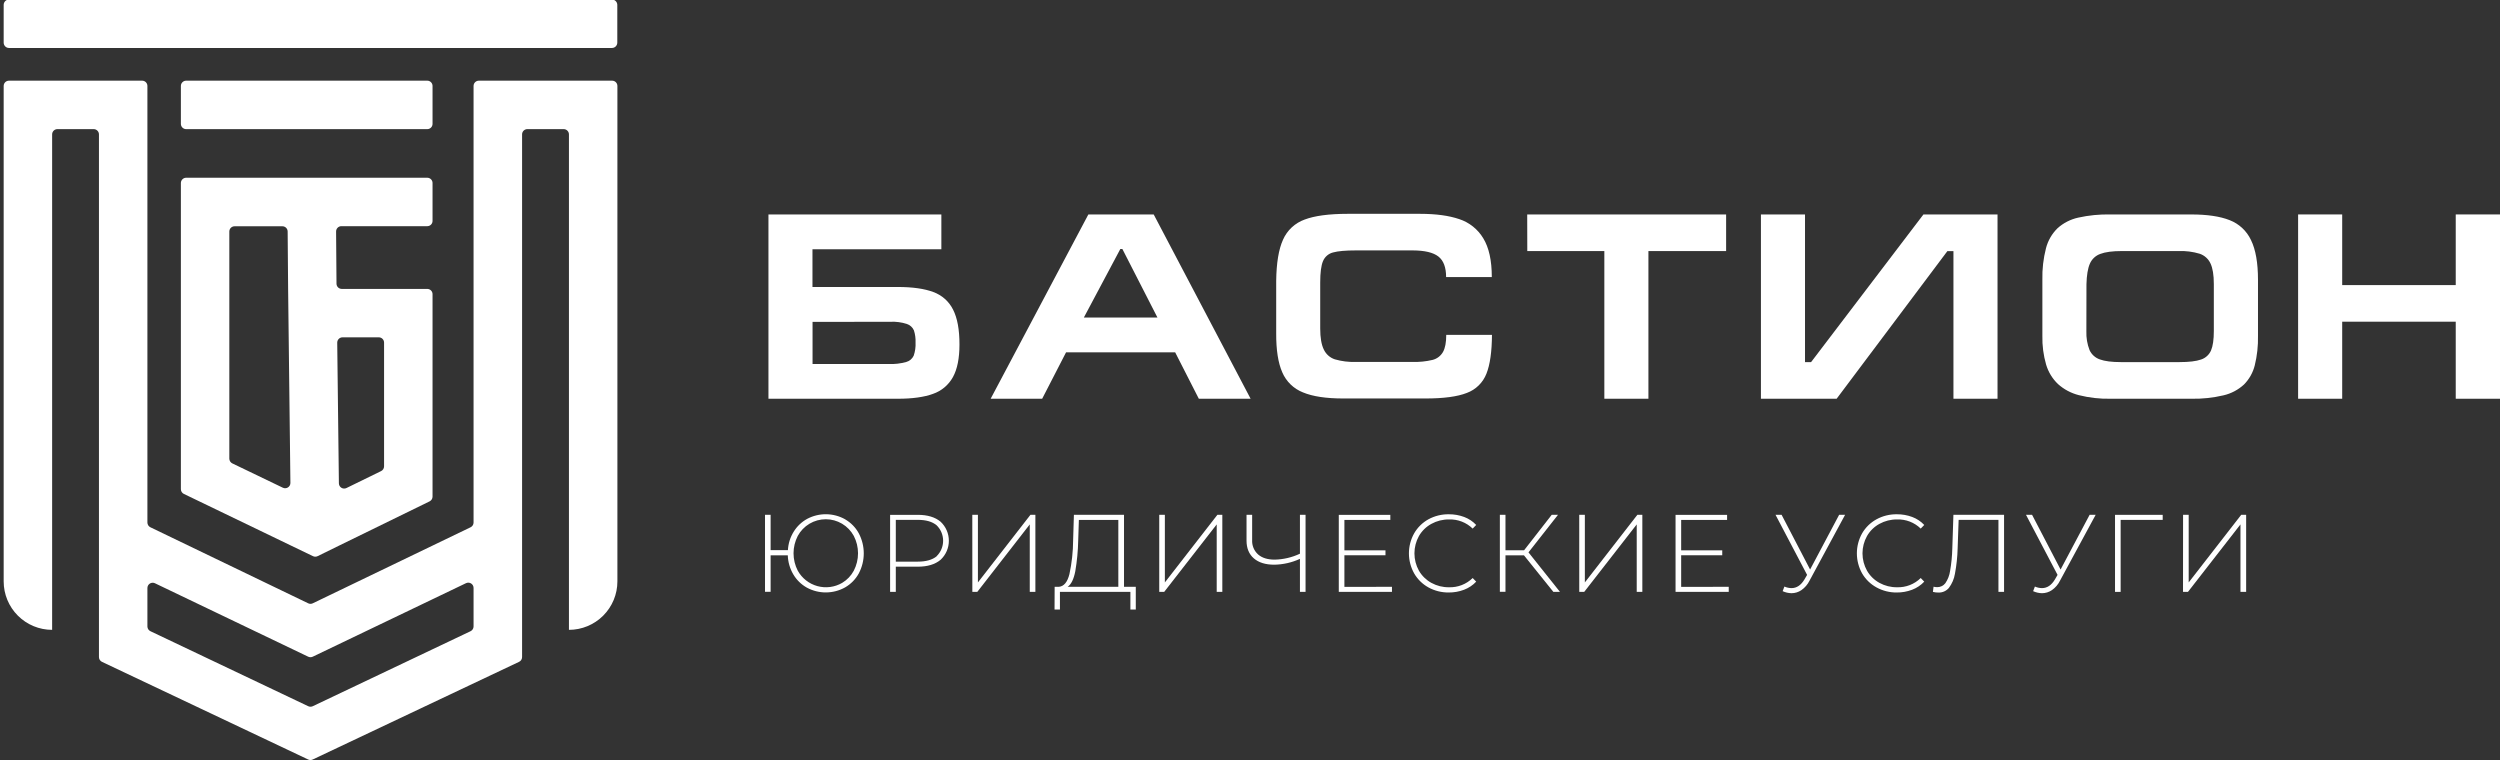 <?xml version="1.0" encoding="UTF-8"?> <svg xmlns="http://www.w3.org/2000/svg" width="1233" height="375" viewBox="0 0 1233 375" fill="none"><rect x="0" y="0" width="1233" height="375" fill="#333333" stroke="none"/><g clip-path="url(#clip0_6657_4)"><path d="M379 105.76H464.28V122.93H400.71V141.54H442.71C450.043 141.54 455.9 142.367 460.28 144.02C464.537 145.54 468.039 148.652 470.05 152.7C472.163 156.827 473.217 162.57 473.21 169.93C473.21 176.75 472.13 182.11 469.97 186.01C467.832 189.886 464.328 192.827 460.14 194.26C455.74 195.86 449.973 196.66 442.84 196.66H379V105.76ZM400.75 158.76V179.54H438.35C441.244 179.647 444.138 179.309 446.93 178.54C447.74 178.322 448.492 177.928 449.133 177.387C449.774 176.846 450.288 176.171 450.64 175.41C451.349 173.327 451.657 171.128 451.55 168.93C451.636 166.898 451.362 164.867 450.74 162.93C450.414 162.187 449.935 161.521 449.333 160.976C448.732 160.432 448.022 160.021 447.25 159.77C444.623 158.928 441.866 158.566 439.11 158.7L400.75 158.76Z" fill="white"></path><path d="M514 196.66H488.59L536.78 105.76H569L616.8 196.66H591.26L579.59 173.77H525.78L514 196.66ZM534.56 156.6H570.85L553.55 122.8H552.55L534.56 156.6Z" fill="white"></path><path d="M702.999 196.53H662.489C654.029 196.53 647.409 195.53 642.629 193.53C640.356 192.641 638.283 191.309 636.53 189.611C634.777 187.913 633.38 185.883 632.419 183.64C630.379 179.007 629.379 172.59 629.419 164.39V138.59C629.519 129.723 630.642 122.93 632.789 118.21C633.796 115.92 635.258 113.86 637.088 112.154C638.917 110.449 641.075 109.134 643.429 108.29C648.389 106.41 655.462 105.467 664.649 105.46H700.399C708.166 105.46 714.602 106.33 719.709 108.07C724.664 109.699 728.867 113.057 731.549 117.53C734.356 122.11 735.759 128.48 735.759 136.64H713.219C713.219 131.86 711.946 128.48 709.399 126.5C706.852 124.52 702.626 123.52 696.719 123.5H668.839C663.679 123.5 659.899 123.833 657.499 124.5C656.386 124.773 655.353 125.304 654.484 126.051C653.615 126.799 652.935 127.74 652.499 128.8C651.579 130.97 651.129 134.48 651.129 139.32V162C651.129 166.52 651.716 169.973 652.889 172.36C653.418 173.499 654.174 174.518 655.111 175.354C656.049 176.19 657.147 176.825 658.339 177.22C661.696 178.191 665.186 178.624 668.679 178.5H696.559C699.922 178.62 703.286 178.283 706.559 177.5C707.631 177.228 708.637 176.743 709.517 176.073C710.397 175.402 711.132 174.561 711.679 173.6C712.759 171.68 713.289 168.87 713.289 165.16H735.839C735.786 173.5 734.872 179.89 733.099 184.33C732.25 186.497 730.952 188.461 729.291 190.091C727.629 191.721 725.642 192.982 723.459 193.79C718.806 195.623 711.986 196.537 702.999 196.53Z" fill="white"></path><path d="M753.221 105.76H851.321V123.82H813.001V196.66H791.261V123.82H753.261L753.221 105.76Z" fill="white"></path><path d="M963.44 196.66V123.86H960.44L905.83 196.66H868.49V105.76H890.23V178.59H893.23L948.64 105.76H985.18V196.66H963.44Z" fill="white"></path><path d="M1113.64 165.61C1113.75 170.529 1113.22 175.442 1112.04 180.22C1111.15 183.778 1109.32 187.032 1106.74 189.64C1103.9 192.258 1100.43 194.094 1096.67 194.97C1091.46 196.201 1086.12 196.769 1080.77 196.66H1040.84C1035.61 196.763 1030.4 196.171 1025.33 194.9C1021.48 193.937 1017.92 192.045 1014.97 189.39C1012.23 186.756 1010.22 183.455 1009.14 179.81C1007.81 175.197 1007.19 170.409 1007.3 165.61V138C1007.17 132.736 1007.78 127.479 1009.09 122.38C1010.06 118.652 1012.03 115.259 1014.78 112.56C1017.66 109.972 1021.17 108.174 1024.95 107.34C1030.16 106.183 1035.5 105.656 1040.84 105.77H1080.77C1088.62 105.77 1094.91 106.703 1099.64 108.57C1104.29 110.36 1108.08 113.883 1110.19 118.4C1112.49 123.067 1113.64 129.6 1113.64 138V165.61ZM1029 163.4C1028.89 166.568 1029.42 169.725 1030.57 172.68C1031.06 173.752 1031.77 174.712 1032.65 175.502C1033.52 176.291 1034.55 176.893 1035.67 177.27C1038.07 178.15 1041.52 178.59 1046.04 178.59H1074.85C1079.6 178.59 1083.17 178.167 1085.55 177.32C1086.65 176.964 1087.65 176.379 1088.5 175.603C1089.36 174.827 1090.03 173.878 1090.49 172.82C1091.4 170.68 1091.86 167.49 1091.86 163.27V140.08C1091.86 135.62 1091.31 132.237 1090.21 129.93C1089.7 128.816 1088.96 127.818 1088.05 126.997C1087.14 126.175 1086.07 125.547 1084.91 125.15C1081.53 124.135 1078 123.686 1074.47 123.82H1046.47C1041.86 123.82 1038.33 124.287 1035.9 125.22C1034.75 125.624 1033.69 126.263 1032.8 127.096C1031.91 127.929 1031.2 128.938 1030.72 130.06C1029.71 132.373 1029.15 135.753 1029.04 140.2L1029 163.4Z" fill="white"></path><path d="M1133.43 196.66V105.76H1155.17V140.61H1211.17V105.76H1233.04V196.66H1211.17V158.66H1155.17V196.66H1133.43Z" fill="white"></path><path d="M416.831 256.14C419.664 257.779 421.993 260.166 423.561 263.04C425.169 266.085 426.01 269.476 426.01 272.92C426.01 276.364 425.169 279.755 423.561 282.8C421.992 285.67 419.664 288.054 416.831 289.69C413.953 291.305 410.713 292.164 407.414 292.189C404.114 292.213 400.862 291.402 397.961 289.83C395.184 288.286 392.871 286.028 391.261 283.29C389.575 280.436 388.639 277.203 388.541 273.89H380.071V291.89H377.301V253.89H380.071V271.32H388.601C388.767 268.098 389.748 264.97 391.451 262.23C393.081 259.579 395.373 257.397 398.101 255.9C400.992 254.366 404.221 253.582 407.494 253.621C410.766 253.659 413.977 254.519 416.831 256.12V256.14ZM415.361 287.47C417.78 286.027 419.761 283.953 421.091 281.47C422.464 278.818 423.18 275.876 423.18 272.89C423.18 269.904 422.464 266.962 421.091 264.31C419.741 261.824 417.745 259.748 415.313 258.301C412.882 256.854 410.105 256.091 407.276 256.091C404.447 256.091 401.67 256.854 399.238 258.301C396.807 259.748 394.811 261.824 393.461 264.31C392.088 266.962 391.371 269.904 391.371 272.89C391.371 275.876 392.088 278.818 393.461 281.47C394.49 283.317 395.876 284.941 397.54 286.246C399.204 287.551 401.111 288.51 403.151 289.069C405.19 289.628 407.32 289.774 409.417 289.5C411.513 289.225 413.534 288.535 415.361 287.47Z" fill="white"></path><path d="M463.9 257.31C465.187 258.512 466.213 259.966 466.914 261.581C467.616 263.197 467.978 264.939 467.978 266.7C467.978 268.461 467.616 270.203 466.914 271.819C466.213 273.434 465.187 274.888 463.9 276.09C461.193 278.357 457.45 279.49 452.67 279.49H441.81V291.92H439V253.92H452.63C457.43 253.913 461.187 255.043 463.9 257.31ZM461.95 274.31C462.963 273.317 463.768 272.133 464.318 270.825C464.867 269.517 465.15 268.113 465.15 266.695C465.15 265.277 464.867 263.873 464.318 262.565C463.768 261.257 462.963 260.073 461.95 259.08C459.81 257.287 456.717 256.39 452.67 256.39H441.81V277H452.67C456.723 277 459.833 276.11 462 274.33L461.95 274.31Z" fill="white"></path><path d="M479.539 253.91H482.309V287.25L508.209 253.91H510.649V291.91H507.879V258.64L481.999 291.92H479.559L479.539 253.91Z" fill="white"></path><path d="M560.17 289.42V300.61H557.51V291.92H522.76V300.61H520.1L520.15 289.42H522.21C524.71 289.213 526.456 287.117 527.45 283.13C528.627 277.63 529.237 272.024 529.27 266.4L529.65 253.91H554.36V289.42H560.17ZM530.34 281.71C529.59 285.62 528.34 288.19 526.56 289.42H551.56V256.42H532.1L531.77 266.63C531.665 271.685 531.187 276.725 530.34 281.71Z" fill="white"></path><path d="M571.74 253.91H574.51V287.25L600.41 253.91H602.85V291.91H600.08V258.64L574.18 291.92H571.74V253.91Z" fill="white"></path><path d="M643.899 253.91V291.91H641.129V275.63C637.158 277.458 632.85 278.439 628.479 278.51C624.166 278.51 620.806 277.47 618.399 275.39C615.992 273.31 614.789 270.387 614.789 266.62V253.91H617.559V266.35C617.487 267.679 617.713 269.008 618.222 270.239C618.731 271.469 619.509 272.57 620.499 273.46C622.452 275.16 625.182 276.01 628.689 276.01C632.995 275.915 637.233 274.917 641.129 273.08V253.91H643.899Z" fill="white"></path><path d="M686.519 289.42V291.92H660.289V253.92H685.709V256.42H663.059V271.42H683.319V273.86H663.059V289.44L686.519 289.42Z" fill="white"></path><path d="M704.46 289.69C701.545 288.071 699.125 285.689 697.46 282.8C695.769 279.782 694.881 276.38 694.881 272.92C694.881 269.46 695.769 266.058 697.46 263.04C699.125 260.148 701.545 257.763 704.46 256.14C707.549 254.452 711.021 253.591 714.541 253.64C717.134 253.616 719.71 254.067 722.141 254.97C724.388 255.815 726.413 257.162 728.061 258.91L726.32 260.7C724.779 259.198 722.95 258.024 720.942 257.249C718.935 256.474 716.791 256.114 714.641 256.19C711.607 256.154 708.617 256.905 705.96 258.37C703.4 259.765 701.275 261.842 699.82 264.37C698.364 266.984 697.6 269.927 697.6 272.92C697.6 275.913 698.364 278.856 699.82 281.47C701.282 283.992 703.405 286.067 705.96 287.47C708.617 288.932 711.608 289.68 714.641 289.64C716.795 289.709 718.94 289.34 720.948 288.557C722.955 287.773 724.783 286.59 726.32 285.08L728.061 286.87C726.393 288.644 724.34 290.013 722.061 290.87C719.643 291.785 717.076 292.243 714.49 292.22C710.985 292.256 707.529 291.385 704.46 289.69Z" fill="white"></path><path d="M751.62 273.89H742.5V291.89H739.73V253.89H742.5V271.4H751.671L765.301 253.91H768.401L753.85 272.43L769.38 291.92H766.12L751.62 273.89Z" fill="white"></path><path d="M778.881 253.91H781.651V287.25L807.541 253.91H810.001V291.91H807.231V258.64L781.331 291.92H778.891L778.881 253.91Z" fill="white"></path><path d="M852.611 289.42V291.92H826.381V253.92H851.801V256.42H829.151V271.42H849.411V273.86H829.151V289.44L852.611 289.42Z" fill="white"></path><path d="M910 253.91L892.46 286.38C891.54 288.248 890.164 289.855 888.46 291.05C887.013 292.039 885.302 292.569 883.55 292.57C882.047 292.532 880.568 292.192 879.2 291.57L880.07 289.29C881.168 289.773 882.35 290.035 883.55 290.06C886.12 290.06 888.25 288.63 889.96 285.77L891.26 283.54L875.68 253.89H878.68L892.74 280.89L907.07 253.89L910 253.91Z" fill="white"></path><path d="M925.45 289.69C922.514 288.079 920.073 285.696 918.39 282.8C916.699 279.782 915.811 276.38 915.811 272.92C915.811 269.46 916.699 266.058 918.39 263.04C920.072 260.141 922.513 257.755 925.45 256.14C928.534 254.451 932.004 253.589 935.52 253.64C938.114 253.616 940.689 254.067 943.12 254.97C945.369 255.812 947.395 257.16 949.04 258.91L947.3 260.7C945.76 259.199 943.933 258.026 941.927 257.251C939.921 256.475 937.779 256.115 935.63 256.19C932.594 256.154 929.6 256.905 926.94 258.37C924.38 259.763 922.258 261.84 920.81 264.37C919.348 266.983 918.581 269.926 918.581 272.92C918.581 275.914 919.348 278.857 920.81 281.47C922.263 283.995 924.384 286.071 926.94 287.47C929.601 288.932 932.595 289.68 935.63 289.64C937.783 289.708 939.927 289.339 941.932 288.556C943.938 287.772 945.764 286.589 947.3 285.08L949.04 286.87C947.372 288.644 945.32 290.013 943.04 290.87C940.622 291.785 938.055 292.243 935.47 292.22C931.968 292.257 928.515 291.386 925.45 289.69Z" fill="white"></path><path d="M988.401 253.91V291.91H985.63V256.41H966L965.51 270.41C965.402 274.625 964.958 278.825 964.181 282.97C963.762 285.512 962.732 287.914 961.181 289.97C960.549 290.716 959.757 291.309 958.863 291.704C957.969 292.099 956.997 292.286 956.021 292.25C955.107 292.257 954.196 292.146 953.311 291.92L953.63 289.37C954.22 289.51 954.824 289.583 955.431 289.59C956.201 289.598 956.963 289.428 957.656 289.093C958.35 288.759 958.958 288.268 959.431 287.66C960.681 285.834 961.489 283.742 961.791 281.55C962.43 277.872 962.794 274.152 962.88 270.42L963.421 253.91H988.401Z" fill="white"></path><path d="M1033.58 253.91L1016 286.38C1015.08 288.248 1013.71 289.855 1012 291.05C1010.55 292.039 1008.84 292.569 1007.08 292.57C1005.58 292.531 1004.11 292.191 1002.74 291.57L1003.61 289.29C1004.71 289.772 1005.88 290.034 1007.08 290.06C1009.66 290.06 1011.79 288.63 1013.49 285.77L1014.79 283.54L999.211 253.89H1002.21L1016.28 280.89L1030.61 253.89L1033.58 253.91Z" fill="white"></path><path d="M1066.64 256.41H1045.9V291.92H1043.13V253.92H1066.64V256.41Z" fill="white"></path><path d="M1076.69 253.91H1079.46V287.25L1105.36 253.91H1107.8V291.91H1105V258.64L1079.1 291.92H1076.66L1076.69 253.91Z" fill="white"></path><path d="M233.561 42.39V257.71C233.559 258.199 233.421 258.677 233.161 259.091C232.901 259.504 232.53 259.837 232.091 260.05L154.261 297.55C153.909 297.723 153.522 297.813 153.131 297.813C152.739 297.813 152.352 297.723 152.001 297.55L74.171 260.05C73.731 259.837 73.36 259.504 73.1 259.091C72.841 258.677 72.702 258.199 72.701 257.71V42.39C72.701 41.7 72.427 41.039 71.939 40.552C71.451 40.064 70.79 39.79 70.101 39.79H4.411C4.069 39.789 3.73 39.855 3.414 39.985C3.098 40.115 2.811 40.307 2.569 40.549C2.327 40.79 2.136 41.078 2.006 41.394C1.876 41.71 1.809 42.048 1.811 42.39V286.74C1.811 293.079 4.329 299.158 8.811 303.64C13.293 308.122 19.372 310.64 25.711 310.64V66.28C25.711 65.939 25.778 65.6 25.909 65.285C26.039 64.97 26.231 64.683 26.472 64.442C26.713 64.2 27 64.009 27.316 63.878C27.631 63.747 27.969 63.68 28.311 63.68H46.201C46.542 63.68 46.88 63.747 47.196 63.878C47.511 64.009 47.798 64.2 48.039 64.442C48.281 64.683 48.472 64.97 48.603 65.285C48.733 65.6 48.801 65.939 48.801 66.28V324.07C48.8 324.563 48.939 325.046 49.203 325.462C49.467 325.878 49.844 326.211 50.291 326.42L152.001 374.59C152.346 374.758 152.726 374.845 153.111 374.845C153.495 374.845 153.875 374.758 154.221 374.59L256.001 326.42C256.447 326.211 256.824 325.878 257.088 325.462C257.352 325.046 257.492 324.563 257.491 324.07V66.28C257.491 65.591 257.765 64.929 258.252 64.442C258.74 63.954 259.401 63.68 260.091 63.68H278.001C278.69 63.68 279.351 63.954 279.839 64.442C280.327 64.929 280.601 65.591 280.601 66.28V310.64C286.939 310.64 293.018 308.122 297.5 303.64C301.983 299.158 304.501 293.079 304.501 286.74V42.39C304.501 41.7 304.227 41.039 303.739 40.552C303.251 40.064 302.59 39.79 301.901 39.79H236.161C235.471 39.79 234.81 40.064 234.322 40.552C233.835 41.039 233.561 41.7 233.561 42.39ZM152.001 348.3L74.171 311.3C73.736 311.091 73.369 310.765 73.109 310.358C72.85 309.952 72.708 309.482 72.701 309V290C72.702 289.561 72.814 289.13 73.026 288.747C73.239 288.363 73.545 288.039 73.916 287.806C74.287 287.572 74.712 287.436 75.15 287.411C75.588 287.385 76.025 287.471 76.421 287.66L152.001 323.88C152.352 324.048 152.736 324.135 153.126 324.135C153.515 324.135 153.899 324.048 154.251 323.88L229.841 287.62C230.236 287.431 230.674 287.345 231.111 287.371C231.549 287.396 231.974 287.532 232.345 287.766C232.716 287.999 233.022 288.323 233.235 288.707C233.447 289.09 233.559 289.521 233.561 289.96V308.96C233.56 309.451 233.421 309.933 233.159 310.348C232.897 310.764 232.523 311.097 232.081 311.31L154.241 348.31C153.889 348.473 153.507 348.556 153.119 348.554C152.732 348.553 152.35 348.466 152.001 348.3Z" fill="white"></path><path d="M210.731 87.66H91.811C91.122 87.662 90.462 87.937 89.975 88.424C89.488 88.911 89.214 89.571 89.211 90.26V241.26C89.21 241.749 89.348 242.228 89.608 242.642C89.868 243.056 90.24 243.388 90.681 243.6L143.591 269.11L154.361 274.3C154.717 274.47 155.106 274.559 155.501 274.559C155.896 274.559 156.285 274.47 156.641 274.3L167.471 268.98L211.881 247.27C212.317 247.055 212.685 246.721 212.941 246.308C213.197 245.894 213.332 245.417 213.331 244.93V145.09C213.331 144.748 213.264 144.41 213.133 144.095C213.002 143.779 212.811 143.493 212.569 143.251C212.328 143.01 212.041 142.818 211.726 142.688C211.41 142.557 211.072 142.49 210.731 142.49H168.561C167.876 142.493 167.217 142.224 166.73 141.742C166.243 141.26 165.966 140.605 165.961 139.92L165.761 114.18C165.757 113.836 165.821 113.495 165.95 113.176C166.079 112.857 166.27 112.567 166.512 112.322C166.754 112.077 167.042 111.883 167.359 111.751C167.676 111.618 168.017 111.55 168.361 111.55H210.731C211.072 111.55 211.41 111.483 211.726 111.352C212.041 111.221 212.328 111.03 212.569 110.788C212.811 110.547 213.002 110.26 213.133 109.945C213.264 109.629 213.331 109.291 213.331 108.95V90.26C213.331 89.918 213.264 89.58 213.133 89.265C213.002 88.95 212.811 88.663 212.569 88.421C212.328 88.18 212.041 87.989 211.726 87.858C211.41 87.727 211.072 87.66 210.731 87.66ZM189.421 169V230C189.423 230.488 189.287 230.966 189.028 231.38C188.77 231.794 188.4 232.127 187.961 232.34L170.891 240.69C170.497 240.884 170.06 240.976 169.621 240.955C169.182 240.935 168.756 240.804 168.381 240.574C168.007 240.345 167.697 240.024 167.48 239.642C167.263 239.26 167.146 238.829 167.141 238.39L166.321 169C166.318 168.656 166.384 168.316 166.513 167.997C166.642 167.679 166.833 167.389 167.075 167.145C167.316 166.901 167.604 166.706 167.921 166.573C168.237 166.44 168.577 166.371 168.921 166.37H186.821C187.165 166.369 187.506 166.436 187.825 166.568C188.143 166.7 188.431 166.894 188.673 167.139C188.915 167.384 189.106 167.675 189.234 167.994C189.363 168.314 189.426 168.656 189.421 169ZM139.501 240.54L114.571 228.54C114.131 228.327 113.761 227.994 113.501 227.58C113.241 227.167 113.102 226.688 113.101 226.2V114.2C113.1 113.858 113.166 113.519 113.296 113.203C113.426 112.887 113.618 112.6 113.86 112.358C114.101 112.117 114.388 111.925 114.704 111.795C115.02 111.665 115.359 111.599 115.701 111.6H139.271C139.956 111.597 140.614 111.866 141.102 112.348C141.589 112.83 141.866 113.485 141.871 114.17L142.101 142.54L143.231 238.22C143.227 238.658 143.113 239.088 142.898 239.471C142.684 239.853 142.376 240.175 142.004 240.406C141.632 240.638 141.207 240.771 140.77 240.795C140.332 240.818 139.896 240.73 139.501 240.54Z" fill="white"></path><path d="M301.781 -0.23H4.471C4.125 -0.234 3.782 -0.17 3.462 -0.041C3.141 0.087 2.849 0.278 2.602 0.519C2.355 0.76 2.158 1.048 2.022 1.366C1.886 1.683 1.814 2.025 1.811 2.37V21.06C1.814 21.405 1.886 21.747 2.022 22.064C2.158 22.382 2.355 22.669 2.602 22.911C2.849 23.152 3.141 23.343 3.462 23.471C3.782 23.6 4.125 23.664 4.471 23.66H301.781C302.479 23.668 303.152 23.399 303.653 22.912C304.153 22.424 304.44 21.758 304.451 21.06V2.37C304.44 1.672 304.153 1.006 303.653 0.518C303.152 0.031 302.479 -0.238 301.781 -0.23Z" fill="white"></path><path d="M210.731 39.79H91.811C90.375 39.79 89.211 40.954 89.211 42.39V61.09C89.211 62.526 90.375 63.69 91.811 63.69H210.731C212.167 63.69 213.331 62.526 213.331 61.09V42.39C213.331 40.954 212.167 39.79 210.731 39.79Z" fill="white"></path></g><defs><clipPath id="clip0_6657_4"><rect width="1233" height="375" fill="white"></rect></clipPath></defs></svg> 